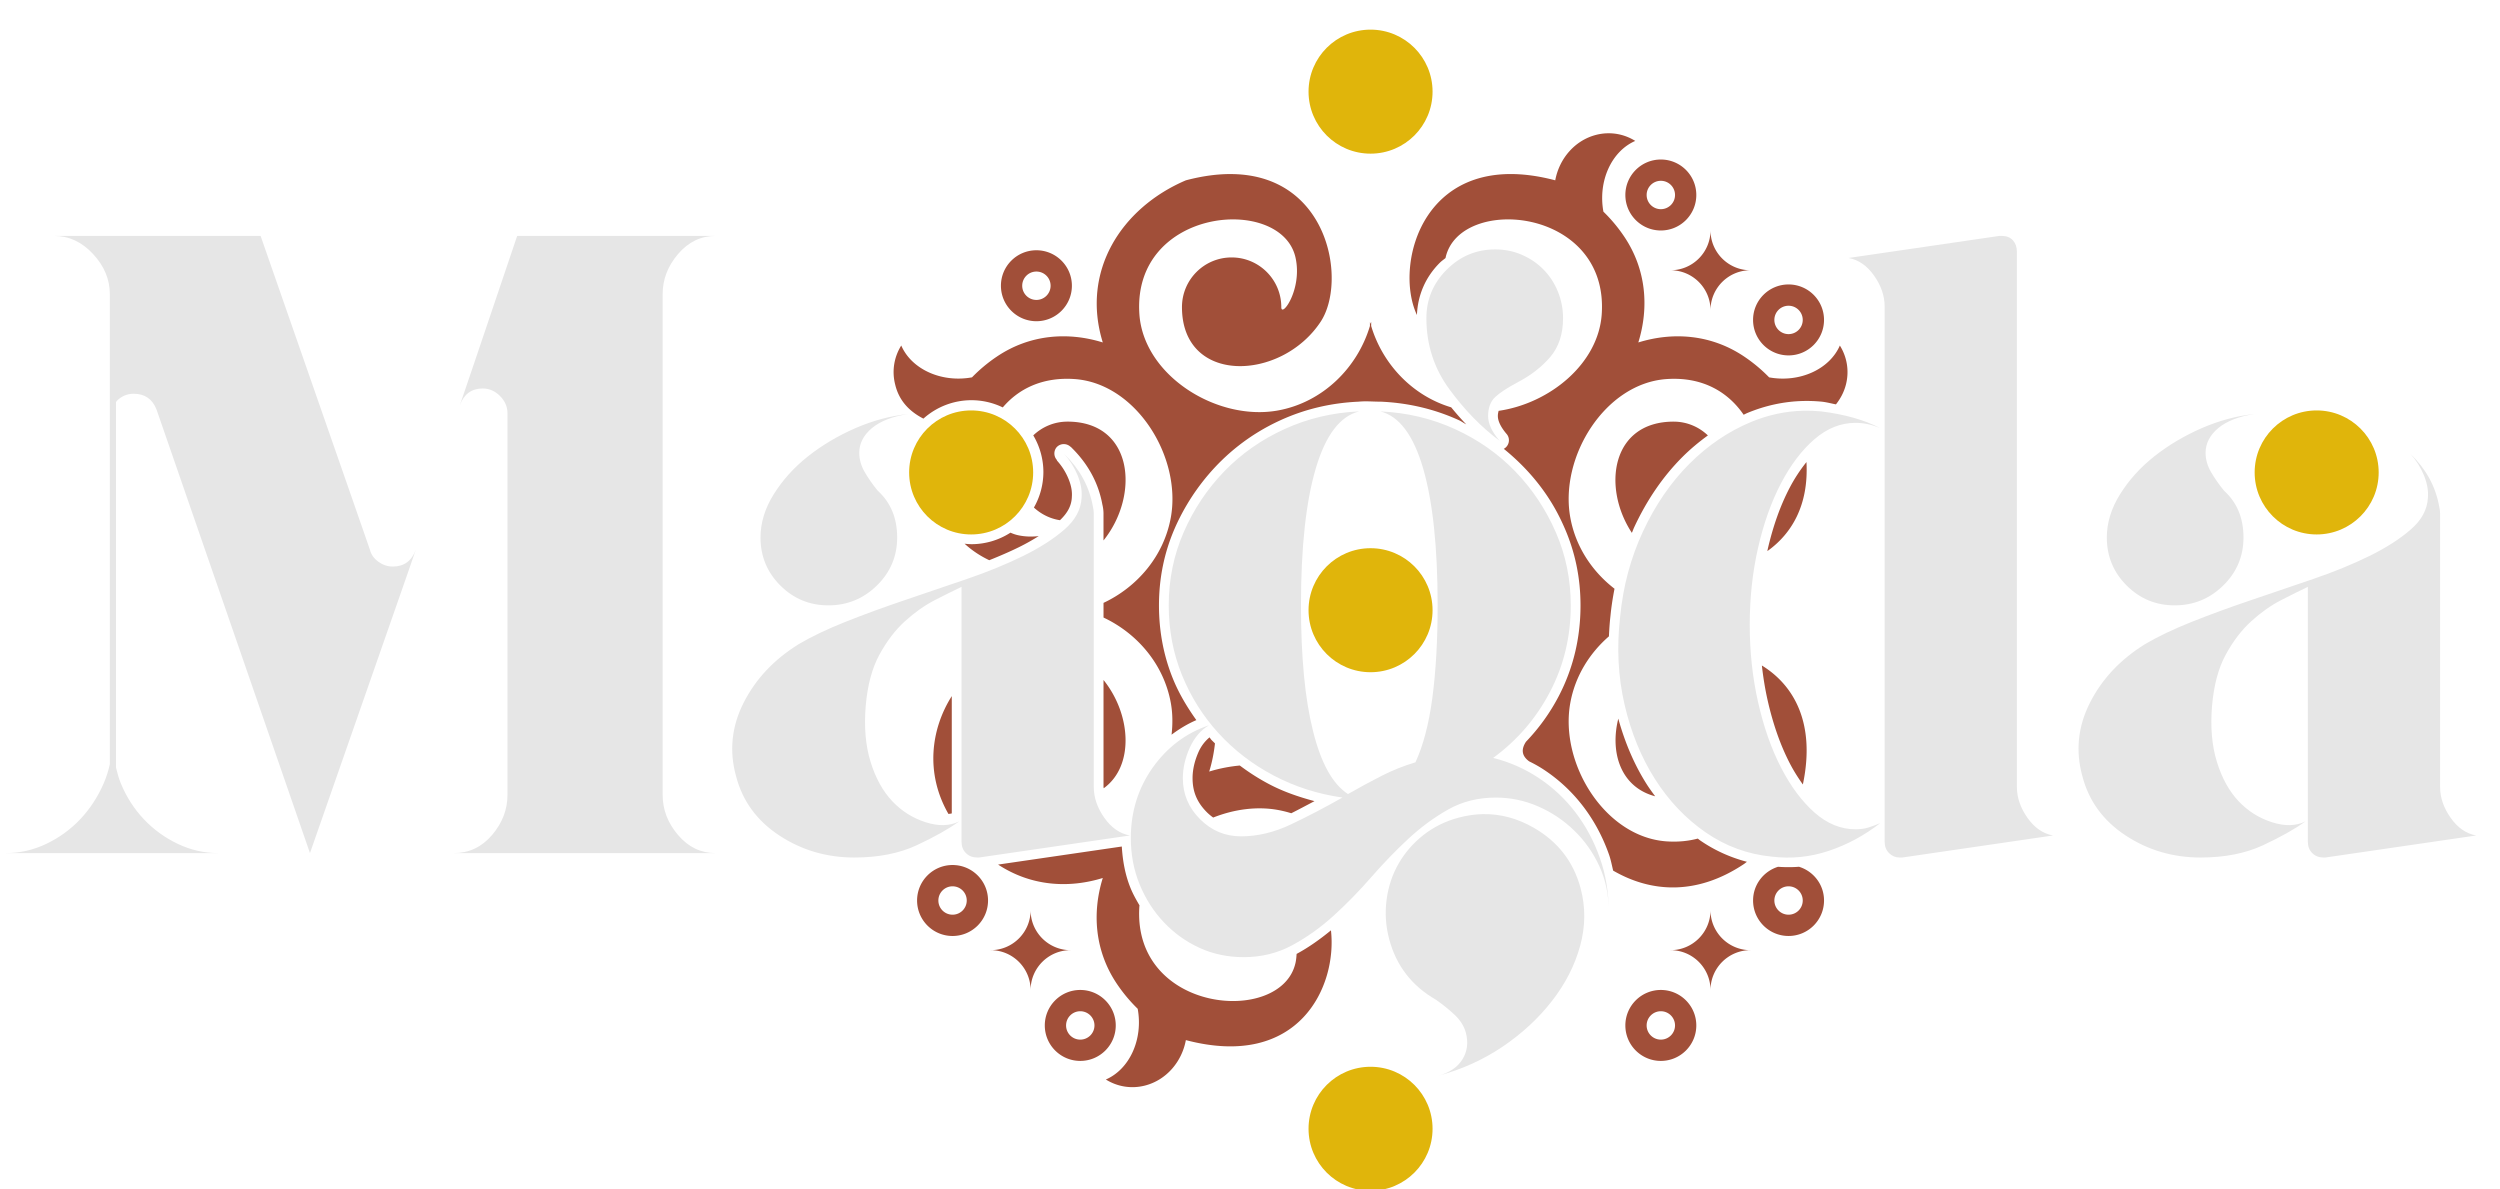 <?xml version="1.0" encoding="UTF-8" standalone="no"?>
<!-- Created with Inkscape (http://www.inkscape.org/) -->

<svg
   width="560.37"
   height="266.583"
   viewBox="0 0 148.265 70.533"
   version="1.1"
   id="svg5"
   inkscape:version="1.3.2 (091e20ef0f, 2023-11-25)"
   sodipodi:docname="logo_lesuitesdimagda_piede.svg"
   xml:space="preserve"
   xmlns:inkscape="http://www.inkscape.org/namespaces/inkscape"
   xmlns:sodipodi="http://sodipodi.sourceforge.net/DTD/sodipodi-0.dtd"
   xmlns:xlink="http://www.w3.org/1999/xlink"
   xmlns="http://www.w3.org/2000/svg"
   xmlns:svg="http://www.w3.org/2000/svg"><sodipodi:namedview
     id="namedview7"
     pagecolor="#ffffff"
     bordercolor="#666666"
     borderopacity="1.0"
     inkscape:showpageshadow="2"
     inkscape:pageopacity="0.0"
     inkscape:pagecheckerboard="0"
     inkscape:deskcolor="#d1d1d1"
     inkscape:document-units="mm"
     showgrid="false"
     inkscape:zoom="1.1893044"
     inkscape:cx="272.42815"
     inkscape:cy="197.17408"
     inkscape:window-width="1920"
     inkscape:window-height="1008"
     inkscape:window-x="0"
     inkscape:window-y="0"
     inkscape:window-maximized="1"
     inkscape:current-layer="layer-Pr7-7"
     inkscape:clip-to-page="false"><inkscape:page
       x="0.315"
       y="0.836"
       width="146.282"
       height="72.066"
       id="page2"
       margin="0 0 3.312"
       bleed="0" /></sodipodi:namedview><defs
     id="defs2"><linearGradient
       inkscape:collect="always"
       id="linearGradient963"><stop
         style="stop-color:#ffe680;stop-opacity:1;"
         offset="0"
         id="stop959" /><stop
         style="stop-color:#ffffff;stop-opacity:1"
         offset="1"
         id="stop961" /></linearGradient><linearGradient
       inkscape:collect="always"
       xlink:href="#linearGradient963"
       id="linearGradient965"
       x1="103.003"
       y1="113.237"
       x2="103.003"
       y2="102.781"
       gradientUnits="userSpaceOnUse" /><clipPath
       clipPathUnits="userSpaceOnUse"
       id="clipPath25"><path
         d="m -936.575,113.884 h 796.959 v 796.959 h -796.959 z"
         transform="matrix(0.001,0,0,-0.001,1.175,1.143)"
         clip-rule="evenodd"
         id="path25" /></clipPath><clipPath
       clipPathUnits="userSpaceOnUse"
       id="clipPath25-3"><path
         d="m -936.575,113.884 h 796.959 v 796.959 h -796.959 z"
         transform="matrix(0.001,0,0,-0.001,1.175,1.143)"
         clip-rule="evenodd"
         id="path25-6" /></clipPath></defs><g
     id="layer-Pr7-7"
     inkscape:groupmode="layer"
     inkscape:label="Livello 1"
     transform="matrix(0.265,0,0,0.265,-17.973,-2.6522857e-7)"><path
       id="path3"
       style="opacity:1;fill:#a14f39;fill-opacity:1;fill-rule:evenodd;stroke:none;stroke-width:1.333"
       d="m 427.359,29.833 c -0.768,0.036 -1.547,0.148 -2.326,0.348 -4.786,1.226 -8.264,5.338 -9.152,10.174 -29.519,-7.789 -36.272,18.875 -30.952,30.139 0.176,-4.446 1.91,-8.482 5.109,-11.681 0.405,-0.405 0.864,-0.712 1.294,-1.071 0.01,-0.044 0.01,-0.087 0.018,-0.131 3.175,-14.08 36.573,-11.257 34.934,12.703 -0.763,11.152 -11.724,19.987 -23.079,21.632 -0.078,0.346 -0.168,0.668 -0.168,1.163 0,0.983 0.527,2.359 2.033,4.097 0.811,1.067 0.477,2.606 -0.704,3.241 8.743,7.097 12.179,14.445 13.632,17.78 2.357,5.405 3.538,11.179 3.538,17.248 0,7.294 -1.633,14.115 -4.887,20.346 -1.974,3.78 -4.433,7.168 -7.322,10.182 -1.031,1.583 -1.075,3.074 0.715,4.384 1.174,0.574 2.317,1.213 3.417,1.947 3.355,2.236 6.27,4.976 8.716,8.19 2.443,3.212 4.362,6.808 5.749,10.758 0.406,1.159 0.626,2.366 0.915,3.556 8.558,4.962 18.77,5.548 29.256,-1.462 0.237,-0.158 0.45,-0.346 0.682,-0.51 -3.716,-0.982 -7.232,-2.549 -10.473,-4.789 -0.182,-0.126 -0.345,-0.278 -0.526,-0.407 -2.091,0.551 -4.405,0.8 -6.978,0.624 -13.776,-0.943 -24.026,-17.442 -21.544,-31.024 1.09,-5.97 4.294,-11.084 8.639,-14.865 0.067,-1.52 0.166,-3.047 0.344,-4.592 0.199,-2.061 0.518,-4.074 0.903,-6.059 -4.987,-3.85 -8.694,-9.368 -9.887,-15.899 -2.482,-13.583 7.768,-30.082 21.544,-31.024 8.166,-0.559 13.819,2.988 17.242,7.985 0.28,-0.124 0.546,-0.277 0.829,-0.395 4.033,-1.676 8.199,-2.576 12.453,-2.682 1.419,-0.035 2.847,0.019 4.281,0.158 0.022,0.002 0.04,0.004 0.058,0.007 1.09,0.136 2.025,0.396 3.039,0.592 1.02,-1.286 1.806,-2.765 2.228,-4.416 0.799,-3.119 0.224,-6.221 -1.355,-8.755 -2.29,5.29 -8.96,8.373 -15.829,7.125 -1.698,-1.745 -3.598,-3.329 -5.653,-4.703 -7.319,-4.893 -15.787,-5.535 -23.622,-3.108 2.427,-7.835 1.784,-16.303 -3.108,-23.622 -1.374,-2.056 -2.958,-3.953 -4.703,-5.651 -1.249,-6.868 1.837,-13.54 7.127,-15.829 -1.899,-1.185 -4.119,-1.804 -6.425,-1.703 z m 12.154,5.866 c -4.385,0 -7.94,3.555 -7.94,7.94 0,4.385 3.555,7.94 7.94,7.94 4.384,0 7.936,-3.555 7.936,-7.94 0,-4.385 -3.552,-7.94 -7.936,-7.94 z m -95.861,3.258 c -3.107,-0.05 -6.577,0.379 -10.438,1.398 -14.499,6.197 -23.516,20.388 -18.593,36.283 -7.835,-2.427 -16.301,-1.785 -23.62,3.108 -2.055,1.373 -3.953,2.958 -5.651,4.703 -6.869,1.249 -13.541,-1.834 -15.831,-7.125 -1.579,2.534 -2.153,5.636 -1.355,8.755 0.887,3.702 3.274,6.04 6.314,7.608 a 16.112,16.112 0 0 1 10.739,-4.124 16.112,16.112 0 0 1 7.023,1.615 c 3.497,-4.117 8.802,-6.844 16.058,-6.347 13.776,0.943 24.024,17.442 21.542,31.024 -1.577,8.632 -7.52,15.52 -15.055,19.066 v 3.282 c 7.536,3.546 13.478,10.436 15.055,19.068 0.425,2.328 0.45,4.742 0.174,7.148 1.723,-1.29 3.56,-2.404 5.545,-3.264 -2.05,-2.885 -3.886,-5.92 -5.244,-9.271 -2.081,-5.133 -3.12,-10.623 -3.12,-16.407 0,-6.068 1.179,-11.843 3.536,-17.248 2.666,-6.117 9.355,-17.667 23.689,-24.199 5.453,-2.485 11.3,-3.865 17.481,-4.14 1.651,-0.169 3.279,0.014 4.928,0 6.181,0.275 12.028,1.655 17.48,4.14 0.588,0.268 1.08,0.652 1.652,0.94 -1.158,-1.19 -2.273,-2.474 -3.366,-3.808 -8.739,-2.616 -15.38,-9.739 -17.909,-18.206 v -0.932 c -0.04,0.157 -0.095,0.311 -0.139,0.467 -0.044,-0.156 -0.098,-0.31 -0.139,-0.467 v 0.932 c -2.781,9.313 -10.511,17.064 -20.569,18.902 -13.584,2.482 -30.084,-7.767 -31.026,-21.542 -1.64,-23.96 31.758,-26.783 34.934,-12.703 1.619,7.179 -3.174,13.618 -3.174,11.116 0,-6.138 -4.979,-11.116 -11.118,-11.116 -6.138,0 -11.112,4.978 -11.112,11.116 0,17.437 22.213,16.646 31.038,3.27 5.876,-8.904 2.019,-32.692 -19.728,-33.04 z m 95.861,1.505 c 1.754,0 3.174,1.422 3.174,3.176 0,1.753 -1.421,3.174 -3.174,3.174 -1.754,0 -3.178,-1.421 -3.178,-3.174 0,-1.754 1.424,-3.176 3.178,-3.176 z m 11.114,11.071 c 0,4.942 -4.008,8.948 -8.95,8.948 4.943,0 8.95,4.006 8.95,8.948 0,-4.943 4.006,-8.948 8.948,-8.948 -4.943,0 -8.948,-4.007 -8.948,-8.948 z m -150.861,4.474 c -4.383,0 -7.938,3.553 -7.938,7.938 0,4.384 3.555,7.94 7.938,7.94 4.385,0 7.942,-3.556 7.942,-7.94 0,-4.385 -3.557,-7.938 -7.942,-7.938 z m 0,4.764 c 1.755,0 3.178,1.42 3.178,3.174 0,1.754 -1.423,3.176 -3.178,3.176 -1.754,0 -3.174,-1.422 -3.174,-3.176 0,-1.754 1.421,-3.174 3.174,-3.174 z m 168.328,2.887 c -4.385,0 -7.94,3.553 -7.94,7.938 0,4.384 3.555,7.94 7.94,7.94 4.384,0 7.938,-3.556 7.938,-7.94 0,-4.385 -3.554,-7.938 -7.938,-7.938 z m 0,4.764 c 1.753,0 3.174,1.42 3.174,3.174 0,1.754 -1.421,3.176 -3.174,3.176 -1.754,0 -3.174,-1.422 -3.174,-3.176 0,-1.754 1.42,-3.174 3.174,-3.174 z m -161.383,25.935 c -2.97,0 -5.652,1.181 -7.647,3.079 a 16.112,16.112 0 0 1 2.265,8.239 16.112,16.112 0 0 1 -2.121,7.914 c 1.594,1.46 3.59,2.49 5.831,2.83 1.76,-1.667 2.567,-3.296 2.658,-5.125 9e-4,-0.024 10e-4,-0.048 0,-0.072 0.098,-1.181 -0.114,-2.504 -0.735,-4.029 -0.627,-1.54 -1.502,-2.923 -2.652,-4.189 h 0.098 c -0.776,-0.797 -0.829,-2.05 -0.121,-2.909 h 0.001 c 0.839,-0.915 2.271,-0.946 3.149,-0.069 l -0.001,-0.06 c 0.031,0.032 0.056,0.067 0.088,0.098 0.01,0.002 0.01,0.004 0.014,0.006 0.018,0.019 0.027,0.043 0.047,0.062 3.718,3.638 6.068,7.952 6.939,12.758 0.166,0.677 0.258,1.368 0.258,2.062 v 1.579 3.354 1.067 c 8.147,-10.141 6.729,-26.597 -8.075,-26.597 z m 135.673,0 c -13.993,0 -16.05,14.718 -9.353,24.895 0.184,-0.42 0.332,-0.857 0.526,-1.272 2.857,-6.121 6.453,-11.376 10.792,-15.716 h 10e-4 c 1.8,-1.8 3.713,-3.378 5.692,-4.818 -1.995,-1.904 -4.683,-3.088 -7.658,-3.088 z m 29.719,9.05 c -1.327,1.664 -2.596,3.532 -3.759,5.753 -2.068,3.947 -3.723,8.57 -4.938,13.878 -0.022,0.094 -0.027,0.197 -0.049,0.291 5.389,-3.833 9.282,-10.235 8.745,-19.922 z m -178.144,15.8 a 16.112,16.112 0 0 1 -8.741,2.58 16.112,16.112 0 0 1 -1.528,-0.109 c 1.666,1.524 3.538,2.757 5.524,3.694 2.331,-0.933 4.559,-1.894 6.613,-2.903 1.648,-0.809 3.103,-1.645 4.46,-2.494 -1.465,0.166 -3.051,0.159 -4.691,-0.211 -0.577,-0.13 -1.116,-0.33 -1.636,-0.557 z m 168.164,29.727 c 0.302,2.645 0.715,5.24 1.286,7.766 1.216,5.376 2.871,10.066 4.941,14.081 0.923,1.79 1.921,3.338 2.95,4.777 2.91,-13.823 -2.089,-22.276 -9.177,-26.625 z m -147.337,3.237 v 3.235 18.548 2.17 c 0,0.094 0.044,0.186 0.047,0.28 6.815,-4.909 6.224,-16.426 -0.047,-24.232 z m -33.958,3.614 c -4.674,7.377 -5.978,17.28 -0.741,26.378 0.238,-0.058 0.516,-0.049 0.741,-0.131 v -24.654 z m 149.163,5.047 c -1.899,7.601 0.541,15.34 8.255,17.373 -0.646,-0.877 -1.293,-1.753 -1.888,-2.69 -2.779,-4.375 -4.872,-9.297 -6.366,-14.683 z m -91.484,4.187 c -0.927,0.785 -1.768,1.763 -2.438,3.225 -0.912,2.065 -1.353,4.017 -1.353,5.905 0,3.026 1,5.424 3.209,7.633 0.456,0.456 0.926,0.828 1.402,1.183 4.671,-1.85 9.766,-2.564 14.513,-1.697 1.013,0.185 2.002,0.432 2.965,0.733 1.711,-0.857 3.459,-1.798 5.196,-2.711 -3.533,-0.942 -6.964,-2.117 -10.16,-3.804 -2.328,-1.229 -4.506,-2.628 -6.554,-4.167 -2.302,0.218 -4.598,0.655 -6.849,1.353 0.642,-2.072 1.056,-4.182 1.29,-6.3 -0.265,-0.276 -0.552,-0.53 -0.811,-0.813 -0.153,-0.168 -0.259,-0.369 -0.41,-0.539 z m -19.619,24.425 -27.694,4.044 c 7.276,4.779 15.66,5.405 23.429,2.998 -2.427,7.834 -1.784,16.301 3.108,23.62 1.375,2.056 2.96,3.957 4.705,5.655 1.249,6.868 -1.837,13.538 -7.127,15.827 2.533,1.58 5.636,2.153 8.755,1.355 4.786,-1.226 8.264,-5.338 9.152,-10.174 25.317,6.681 33.894,-12.001 32.471,-24.564 -2.431,1.993 -4.955,3.8 -7.649,5.254 -0.01,0.004 -0.022,0.011 -0.036,0.016 -0.047,0.672 -0.098,1.346 -0.255,2.039 -3.175,14.08 -36.574,11.257 -34.934,-12.703 0.01,-0.068 0.022,-0.132 0.022,-0.199 -0.728,-1.241 -1.438,-2.495 -1.996,-3.86 -1.193,-2.923 -1.765,-6.06 -1.959,-9.306 z m -37.885,4.142 c -4.384,0 -7.938,3.556 -7.938,7.94 0,4.385 3.554,7.94 7.938,7.94 4.385,0 7.94,-3.555 7.94,-7.94 0,-4.384 -3.555,-7.94 -7.94,-7.94 z m 189.423,0.389 c -1.552,0.127 -3.115,0.116 -4.687,0.007 -3.226,1.009 -5.583,3.985 -5.583,7.543 0,4.385 3.555,7.94 7.94,7.94 4.384,0 7.938,-3.555 7.938,-7.94 0,-3.568 -2.369,-6.55 -5.608,-7.551 z m -189.423,4.377 c 1.754,0 3.174,1.42 3.174,3.174 0,1.754 -1.42,3.176 -3.174,3.176 -1.754,0 -3.174,-1.422 -3.174,-3.176 0,-1.754 1.421,-3.174 3.174,-3.174 z m 187.093,0 c 1.753,0 3.174,1.42 3.174,3.174 0,1.754 -1.421,3.176 -3.174,3.176 -1.754,0 -3.174,-1.422 -3.174,-3.176 0,-1.754 1.42,-3.174 3.174,-3.174 z m -169.626,5.34 c 0,4.943 -4.006,8.95 -8.948,8.95 4.943,0 8.948,4.007 8.948,8.948 0,-4.942 4.006,-8.948 8.948,-8.948 -4.942,0 -8.948,-4.008 -8.948,-8.95 z m 152.159,0 c 0,4.943 -4.008,8.95 -8.95,8.95 4.943,0 8.95,4.007 8.95,8.948 0,-4.942 4.006,-8.948 8.948,-8.948 -4.943,0 -8.948,-4.008 -8.948,-8.95 z m -141.045,17.856 c -4.384,0 -7.938,3.555 -7.938,7.94 0,4.385 3.554,7.938 7.938,7.938 4.385,0 7.94,-3.553 7.94,-7.938 0,-4.385 -3.555,-7.94 -7.94,-7.94 z m 129.93,0 c -4.385,0 -7.94,3.555 -7.94,7.94 0,4.385 3.555,7.938 7.94,7.938 4.384,0 7.936,-3.553 7.936,-7.938 0,-4.385 -3.552,-7.94 -7.936,-7.94 z m -129.93,4.762 c 1.754,0 3.178,1.425 3.178,3.178 0,1.754 -1.424,3.174 -3.178,3.174 -1.753,0 -3.174,-1.42 -3.174,-3.174 0,-1.753 1.421,-3.178 3.174,-3.178 z m 129.93,0 c 1.754,0 3.174,1.425 3.174,3.178 0,1.754 -1.421,3.174 -3.174,3.174 -1.754,0 -3.178,-1.42 -3.178,-3.174 0,-1.753 1.424,-3.178 3.178,-3.178 z" /><path
       id="path4"
       style="fill:#e0b50b;fill-opacity:1;fill-rule:evenodd;stroke:none;stroke-width:1.333"
       d="m 374.546,6.632 c -7.664,0 -13.876,6.213 -13.876,13.878 0,7.664 6.212,13.876 13.876,13.876 7.666,0 13.878,-6.212 13.878,-13.876 0,-7.666 -6.212,-13.878 -13.878,-13.878 z m -89.383,85.221 c -7.664,0 -13.876,6.213 -13.876,13.878 0,7.664 6.212,13.876 13.876,13.876 7.666,0 13.878,-6.212 13.878,-13.876 0,-7.665 -6.212,-13.878 -13.878,-13.878 z m 301.12,0 c -7.664,0 -13.876,6.213 -13.876,13.878 0,7.664 6.212,13.876 13.876,13.876 7.666,0 13.878,-6.212 13.878,-13.876 0,-7.665 -6.213,-13.878 -13.878,-13.878 z m -211.737,30.832 c -7.664,0 -13.876,6.212 -13.876,13.878 0,7.664 6.212,13.876 13.876,13.876 7.666,0 13.878,-6.213 13.878,-13.876 0,-7.666 -6.212,-13.878 -13.878,-13.878 z m 0,116.053 c -7.664,0 -13.876,6.212 -13.876,13.878 0,7.664 6.212,13.876 13.876,13.876 7.666,0 13.878,-6.213 13.878,-13.876 0,-7.666 -6.212,-13.878 -13.878,-13.878 z" /><path
       style="color:#000000;fill:#e6e6e6;stroke-width:1;stroke-linecap:round;stroke-linejoin:round;-inkscape-stroke:none;paint-order:stroke markers fill"
       d="m 79.972,52.8 c 3.288,0 6.183,1.349 8.682,4.046 2.499,2.697 3.749,5.688 3.749,8.977 v 16.18 4.927 1.782 4.735 77.605 c -0.328,1.44 -0.768,2.868 -1.382,4.28 -1.315,3.026 -3.058,5.689 -5.228,7.991 -2.171,2.302 -4.704,4.144 -7.597,5.525 -2.894,1.382 -5.919,2.073 -9.076,2.073 h 47.553 c -3.157,0 -6.184,-0.691 -9.078,-2.073 -2.894,-1.381 -5.426,-3.223 -7.595,-5.525 -2.171,-2.302 -3.881,-4.965 -5.131,-7.991 -0.482,-1.167 -0.789,-2.353 -1.085,-3.539 V 89.986 c 0.081,-0.091 0.11,-0.201 0.199,-0.289 1.052,-1.052 2.3,-1.578 3.747,-1.578 2.499,0 4.21,1.183 5.131,3.551 l 34.332,99.249 21.705,-62.154 1.974,-5.723 c -0.92,2.499 -2.631,3.749 -5.131,3.749 -1.184,0 -2.267,-0.362 -3.254,-1.085 -0.986,-0.724 -1.612,-1.612 -1.874,-2.664 l -3.355,-9.668 -21.113,-60.576 z m 103.59,0 -9.47,28.02 -3.355,9.866 c 0.92,-2.499 2.631,-3.749 5.131,-3.749 1.447,0 2.728,0.558 3.846,1.677 1.118,1.118 1.679,2.401 1.679,3.848 v 6.511 78.926 c 0,3.289 -1.152,6.282 -3.454,8.979 -2.302,2.697 -5.163,4.044 -8.583,4.044 h 12.037 5.525 14.601 14.601 11.839 c -3.288,0 -6.083,-1.347 -8.385,-4.044 -2.302,-2.697 -3.454,-5.69 -3.454,-8.979 V 65.823 c 0,-3.289 1.152,-6.28 3.454,-8.977 2.302,-2.697 5.097,-4.046 8.385,-4.046 h -11.839 -11.443 z m 331.685,0 -33.74,4.933 c 2.236,0.395 4.144,1.711 5.723,3.947 1.579,2.236 2.368,4.539 2.368,6.906 v 59.786 29.005 29.201 1.776 c 0,1.052 0.33,1.908 0.988,2.565 0.658,0.658 1.447,0.988 2.368,0.988 h 0.592 l 33.74,-4.933 c -2.236,-0.395 -4.144,-1.711 -5.723,-3.947 -1.578,-2.236 -2.368,-4.539 -2.368,-6.906 v -2.17 -18.548 -24.862 -74.191 c 0,-1.052 -0.294,-1.906 -0.887,-2.563 -0.592,-0.658 -1.414,-0.988 -2.466,-0.988 z m -112.814,3.017 c -4.21,0 -7.836,1.524 -10.851,4.539 -3.015,3.015 -4.539,6.642 -4.539,10.851 0,5.92 1.711,11.215 5.131,15.885 3.42,4.67 7.169,8.517 11.247,11.542 -1.71,-1.973 -2.565,-3.815 -2.565,-5.525 0,-1.841 0.536,-3.266 1.578,-4.242 1.042,-0.976 2.697,-2.073 4.933,-3.256 3.026,-1.579 5.502,-3.497 7.399,-5.723 1.897,-2.226 2.862,-5.13 2.862,-8.682 0,-2.105 -0.405,-4.121 -1.184,-6.018 -0.779,-1.897 -1.875,-3.552 -3.256,-4.933 -1.381,-1.381 -2.993,-2.467 -4.834,-3.256 -1.841,-0.789 -3.816,-1.184 -5.921,-1.184 z m 68.943,36.102 c -3.983,0.099 -7.873,0.937 -11.671,2.516 -5.064,2.105 -9.669,5.228 -13.813,9.371 -4.143,4.144 -7.596,9.176 -10.359,15.095 -2.762,5.92 -4.473,12.299 -5.131,19.14 -0.789,6.84 -0.459,13.385 0.988,19.633 1.447,6.249 3.716,11.806 6.807,16.673 3.091,4.867 6.872,8.847 11.344,11.938 4.472,3.091 9.405,4.9 14.799,5.426 4.341,0.526 8.583,0.099 12.726,-1.283 4.144,-1.381 7.992,-3.453 11.544,-6.216 -0.921,0.395 -1.81,0.725 -2.664,0.988 -0.855,0.263 -1.808,0.394 -2.86,0.394 -3.289,0 -6.348,-1.25 -9.177,-3.749 -2.828,-2.499 -5.326,-5.854 -7.496,-10.064 -2.171,-4.209 -3.881,-9.076 -5.131,-14.601 -1.25,-5.525 -1.875,-11.313 -1.875,-17.364 0,-6.051 0.625,-11.806 1.875,-17.265 1.25,-5.459 2.96,-10.259 5.131,-14.403 2.17,-4.144 4.668,-7.434 7.496,-9.868 2.828,-2.433 5.888,-3.65 9.177,-3.65 1.841,0 3.683,0.395 5.525,1.184 -3.552,-1.842 -7.96,-3.089 -13.221,-3.747 -1.349,-0.131 -2.687,-0.181 -4.014,-0.149 z m -99.378,0.149 c -5.92,0.263 -11.477,1.577 -16.673,3.945 -5.196,2.368 -9.701,5.525 -13.516,9.472 -3.815,3.946 -6.842,8.484 -9.078,13.615 -2.236,5.13 -3.353,10.589 -3.353,16.376 0,5.525 0.986,10.721 2.959,15.588 1.973,4.867 4.703,9.208 8.189,13.023 3.486,3.815 7.596,6.97 12.332,9.47 4.736,2.499 9.866,4.143 15.39,4.933 -3.946,2.236 -7.793,4.244 -11.542,6.02 -3.749,1.776 -7.466,2.662 -11.148,2.662 -3.552,0 -6.61,-1.283 -9.175,-3.848 -2.565,-2.565 -3.848,-5.623 -3.848,-9.175 0,-2.236 0.526,-4.503 1.546,-6.805 1.052,-2.302 2.499,-3.979 4.307,-5.032 -5.097,1.71 -9.306,4.866 -12.595,9.47 -3.255,4.604 -4.899,9.867 -4.899,15.786 0,3.683 0.657,7.136 1.972,10.359 1.316,3.223 3.126,6.051 5.428,8.484 2.302,2.434 4.966,4.341 7.991,5.723 3.026,1.381 6.314,2.071 9.866,2.071 3.946,0 7.563,-0.886 10.851,-2.662 3.288,-1.776 6.38,-3.98 9.274,-6.611 2.894,-2.631 5.69,-5.492 8.387,-8.583 2.696,-3.091 5.458,-5.952 8.286,-8.583 2.828,-2.631 5.82,-4.834 8.977,-6.61 3.157,-1.776 6.709,-2.664 10.655,-2.664 3.289,0 6.446,0.658 9.472,1.974 3.026,1.316 5.722,3.124 8.09,5.426 2.368,2.302 4.242,4.966 5.624,7.991 1.381,3.026 2.071,6.316 2.071,9.868 0,-4.078 -0.658,-7.993 -1.974,-11.742 -1.316,-3.749 -3.124,-7.135 -5.426,-10.161 -2.302,-3.026 -5.032,-5.592 -8.189,-7.696 -3.157,-2.105 -6.577,-3.616 -10.26,-4.537 5.393,-3.946 9.635,-8.879 12.726,-14.799 3.091,-5.919 4.638,-12.366 4.638,-19.338 0,-5.788 -1.119,-11.246 -3.355,-16.376 -2.236,-5.13 -5.261,-9.669 -9.076,-13.615 -3.815,-3.947 -8.32,-7.104 -13.516,-9.472 -5.196,-2.368 -10.754,-3.682 -16.673,-3.945 4.209,1.052 7.4,5.294 9.571,12.726 2.17,7.432 3.254,17.66 3.254,30.682 0,7.892 -0.395,14.8 -1.184,20.719 -0.79,5.919 -2.071,10.719 -3.781,14.403 -2.631,0.789 -5.197,1.809 -7.631,3.058 -2.466,1.25 -4.933,2.599 -7.465,4.046 -3.453,-2.236 -6.051,-6.94 -7.827,-14.11 -1.809,-7.169 -2.696,-16.541 -2.696,-28.117 0,-13.022 1.118,-23.25 3.321,-30.682 2.203,-7.432 5.426,-11.674 9.701,-12.726 z m -100.928,0.592 c -3.913,0.395 -7.859,1.445 -11.806,3.155 -3.913,1.71 -7.465,3.815 -10.622,6.315 -3.157,2.5 -5.689,5.329 -7.662,8.486 -1.973,3.157 -2.959,6.379 -2.959,9.668 0,4.209 1.48,7.793 4.44,10.753 2.96,2.96 6.543,4.44 10.752,4.44 4.209,0 7.828,-1.48 10.854,-4.44 3.026,-2.96 4.537,-6.543 4.537,-10.753 0,-4.341 -1.447,-7.827 -4.341,-10.458 -1.184,-1.447 -2.171,-2.861 -2.959,-4.242 -0.789,-1.381 -1.184,-2.797 -1.184,-4.244 0,-2.105 0.955,-3.946 2.829,-5.525 1.907,-1.578 4.603,-2.629 8.122,-3.155 z m 301.301,0 c -3.913,0.395 -7.859,1.445 -11.806,3.155 -3.913,1.71 -7.465,3.815 -10.622,6.315 -3.157,2.5 -5.689,5.329 -7.663,8.486 -1.973,3.157 -2.959,6.379 -2.959,9.668 0,4.209 1.478,7.793 4.438,10.753 2.96,2.96 6.545,4.44 10.755,4.44 4.209,0 7.826,-1.48 10.852,-4.44 3.026,-2.96 4.539,-6.543 4.539,-10.753 0,-4.341 -1.447,-7.827 -4.341,-10.458 -1.183,-1.447 -2.17,-2.861 -2.959,-4.242 -0.789,-1.381 -1.184,-2.797 -1.184,-4.244 0,-2.105 0.952,-3.946 2.827,-5.525 1.907,-1.578 4.605,-2.629 8.124,-3.155 z m -266.442,8.878 c 1.315,1.447 2.335,3.058 3.058,4.834 0.724,1.776 1.02,3.453 0.889,5.032 -0.132,2.63 -1.415,5 -3.848,7.104 -2.433,2.105 -5.491,4.077 -9.24,5.919 -3.749,1.842 -7.926,3.553 -12.53,5.131 -4.604,1.579 -9.24,3.156 -13.91,4.735 -4.67,1.578 -9.077,3.189 -13.221,4.834 -4.144,1.644 -7.661,3.322 -10.555,5.032 -5.525,3.42 -9.637,7.794 -12.334,13.122 -2.696,5.328 -3.255,10.819 -1.677,16.475 1.447,5.525 4.669,9.932 9.668,13.221 4.999,3.288 10.589,4.933 16.772,4.933 5.393,0 10.065,-0.921 14.011,-2.763 3.946,-1.841 7.103,-3.617 9.47,-5.327 -2.105,1.053 -4.604,1.117 -7.498,0.196 -2.894,-0.921 -5.394,-2.499 -7.498,-4.735 -2.104,-2.237 -3.716,-5.164 -4.834,-8.781 -1.118,-3.617 -1.479,-7.793 -1.085,-12.528 0.395,-4.604 1.414,-8.42 3.058,-11.445 1.644,-3.025 3.552,-5.523 5.723,-7.496 2.171,-1.973 4.406,-3.553 6.708,-4.737 2.302,-1.184 4.308,-2.17 5.952,-2.959 v 0.986 13.221 11.839 29.201 1.776 c 0,1.052 0.328,1.908 0.986,2.565 0.658,0.658 1.514,0.988 2.534,0.988 h 0.394 l 33.774,-4.933 c -2.236,-0.395 -4.144,-1.711 -5.723,-3.947 -1.578,-2.236 -2.367,-4.539 -2.367,-6.906 v -2.169 -18.548 -6.906 -28.611 -3.353 -1.58 c 0,-0.526 -0.066,-1.051 -0.198,-1.578 -0.789,-4.472 -2.927,-8.419 -6.479,-11.839 z m 301.301,0 c 1.315,1.447 2.335,3.058 3.058,4.834 0.724,1.776 1.02,3.453 0.889,5.032 -0.132,2.63 -1.415,5 -3.848,7.104 -2.433,2.105 -5.491,4.077 -9.24,5.919 -3.749,1.842 -7.926,3.553 -12.53,5.131 -4.604,1.579 -9.242,3.156 -13.912,4.735 -4.67,1.578 -9.075,3.189 -13.219,4.834 -4.143,1.644 -7.663,3.322 -10.557,5.032 -5.525,3.42 -9.635,7.794 -12.332,13.122 -2.697,5.328 -3.255,10.819 -1.677,16.475 1.447,5.525 4.669,9.932 9.668,13.221 4.999,3.288 10.59,4.933 16.772,4.933 5.394,0 10.063,-0.921 14.009,-2.763 3.946,-1.841 7.105,-3.617 9.472,-5.327 -2.105,1.053 -4.604,1.117 -7.498,0.196 -2.894,-0.921 -5.394,-2.499 -7.498,-4.735 -2.104,-2.237 -3.716,-5.164 -4.834,-8.781 -1.118,-3.617 -1.479,-7.793 -1.085,-12.528 0.395,-4.604 1.414,-8.42 3.058,-11.445 1.644,-3.025 3.55,-5.523 5.721,-7.496 2.171,-1.973 4.408,-3.553 6.71,-4.737 2.302,-1.184 4.308,-2.17 5.952,-2.959 v 0.986 13.221 11.839 29.201 1.776 c 0,1.052 0.328,1.908 0.986,2.565 0.658,0.658 1.512,0.988 2.532,0.988 h 0.396 l 33.774,-4.933 c -2.236,-0.395 -4.144,-1.711 -5.723,-3.947 -1.578,-2.236 -2.367,-4.539 -2.367,-6.906 v -2.169 -18.548 -6.906 -28.611 -3.353 -1.58 c 0,-0.526 -0.066,-1.051 -0.198,-1.578 -0.789,-4.472 -2.927,-8.419 -6.479,-11.839 z m -207.553,80.658 c -1.79,0.035 -3.606,0.302 -5.447,0.796 -2.947,0.79 -5.561,2.082 -7.843,3.878 -2.282,1.796 -4.131,3.918 -5.546,6.37 -1.416,2.452 -2.318,5.161 -2.708,8.128 -0.389,2.966 -0.19,5.923 0.6,8.87 1.579,5.893 5.053,10.389 10.424,13.49 1.45,0.993 2.833,2.103 4.149,3.33 1.316,1.227 2.171,2.576 2.565,4.05 0.592,2.21 0.337,4.202 -0.766,5.978 -1.103,1.776 -2.945,3.011 -5.523,3.702 5.341,-1.431 10.184,-3.617 14.527,-6.558 4.344,-2.94 8.021,-6.344 11.032,-10.21 3.011,-3.866 5.114,-7.983 6.313,-12.35 1.198,-4.367 1.23,-8.669 0.095,-12.904 -1.579,-5.893 -5.053,-10.389 -10.424,-13.49 -3.692,-2.132 -7.508,-3.158 -11.447,-3.078 z"
       id="path5" /></g></svg>
